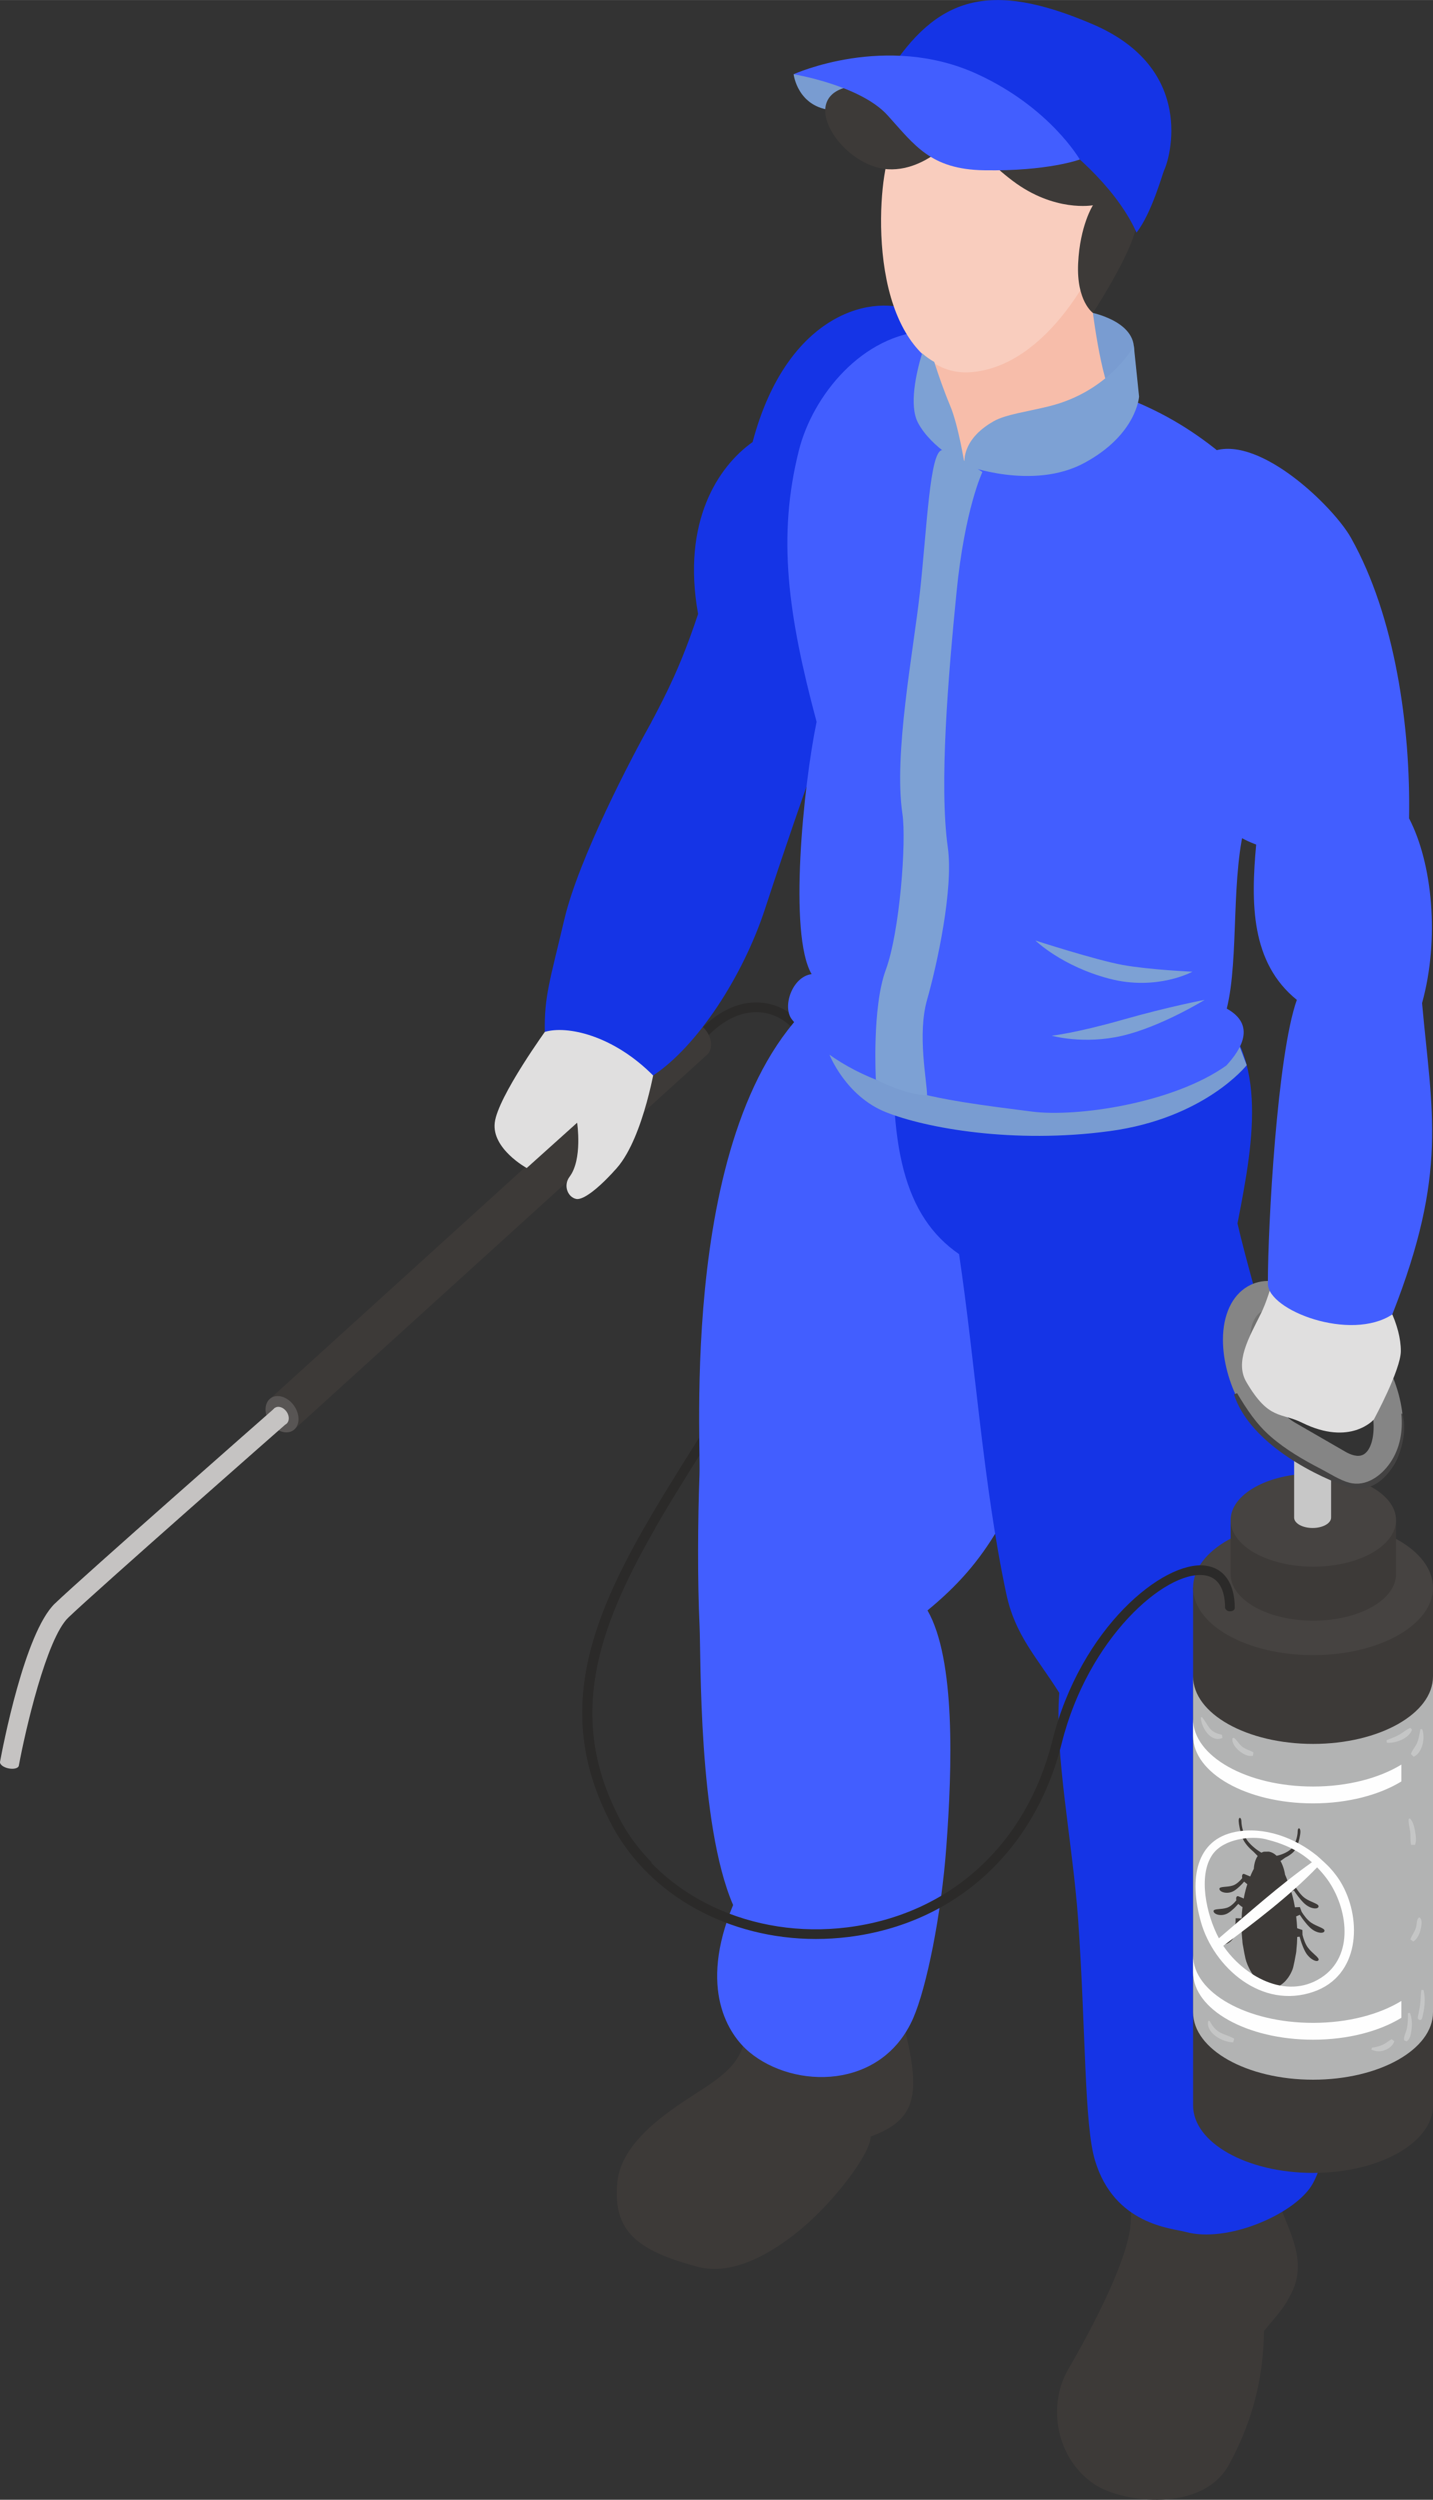 <?xml version="1.0" encoding="UTF-8"?> <!-- Creator: CorelDRAW 2020 (64-Bit) --> <svg xmlns="http://www.w3.org/2000/svg" xmlns:xlink="http://www.w3.org/1999/xlink" xmlns:xodm="http://www.corel.com/coreldraw/odm/2003" xml:space="preserve" width="777px" height="1355px" shape-rendering="geometricPrecision" text-rendering="geometricPrecision" image-rendering="optimizeQuality" fill-rule="evenodd" clip-rule="evenodd" viewBox="0 0 381.4 665.09"><rect x="0" y="0" width="381.4" height="665.09" fill="#333333" stroke="none"/> <g id="Слой_x0020_1">  <path fill="#2B2A29" fill-rule="nonzero" d="M173.48 495.56c-3.17,-3.28 -6.01,-6.87 -8.19,-10.91 -18.64,-34.65 -0.28,-63.83 22.96,-100.76 5.38,-8.55 10.94,-17.39 16.47,-26.93 10.77,-18.53 20,-58.5 14.7,-73.97 -3.13,-9.14 -8.61,-14.84 -15.43,-16.05 -6.65,-1.19 -13.62,2.04 -19.19,8.88l2 1.62c4.96,-6.07 11.05,-8.97 16.73,-7.96 5.86,1.05 10.63,6.14 13.45,14.34 5.01,14.63 -4.21,54.14 -14.48,71.85 -5.52,9.49 -11.07,18.32 -16.43,26.85 -23.69,37.65 -42.4,67.38 -23.04,103.35 1.89,3.51 4.21,6.73 6.84,9.69l3.61 0z"></path> <path fill="#1534E6" fill-rule="nonzero" d="M243.68 83.07c-10.71,-5.26 -34.11,-0.31 -43.37,34.53 -9.11,6.45 -18.93,21.14 -14.51,45.74 -4.64,13.99 -8.5,21.28 -12.38,28.7 1.06,2.52 23.14,22.68 36.14,21.52 23.11,-17.69 36.62,-53.22 49.08,-80.17 8.55,-18.5 4.92,-40.58 -14.96,-50.32z"></path> <path fill="#799CD1" fill-rule="nonzero" d="M288.65 82.76c0,0 12.36,1.8 13.13,9.31 0.78,7.51 -5.68,14.36 -9.48,13.38 -3.81,-0.97 -3.65,-22.69 -3.65,-22.69z"></path> <path fill="#3D3A38" fill-rule="nonzero" d="M198.03 533.58l0.22 1.43c1.65,10.82 -3.29,15.4 -9.65,19.76 -6.37,4.39 -23.17,13.34 -24.3,25.91 -1.14,12.58 4.7,18.03 21.5,22.44 9.16,2.4 19.54,-3.45 27.66,-10.27 8.77,-7.39 18.25,-19.86 18.27,-24.41 13.1,-4.77 13.37,-12.23 8.18,-32.14 -12.38,7.64 -29.05,6.01 -41.88,-2.72z"></path> <path fill="#3D3A38" fill-rule="nonzero" d="M340.26 584.48c-12.33,7.06 -27.63,9.18 -39.29,2.54 0.09,2.07 0.08,4.07 -0.18,5.91 -1.39,9.78 -10.06,26.42 -16.45,37.39 -5.68,9.74 -3.25,23.85 6.97,30.67 7.53,5 28.77,7.57 35.78,-5.23 7.02,-12.8 9.21,-24.81 9.32,-35.58 5.43,-6.48 5.43,-6.48 7.22,-9.9 4.98,-9.47 -1.82,-18.36 -3.31,-25l-0.06 -0.8z"></path> <path fill="#425EFF" fill-rule="nonzero" d="M186.2 432.74c-0.58,-12.22 -0.48,-28.13 -0.03,-40.4 0.42,-11.48 -5.73,-104.22 37.5,-131.2 0.73,-0.91 41.39,4.76 55,5.93 1.97,0.17 3.52,1.88 3.84,3.75 7.76,45.13 7.18,95.33 -16.8,135.85 -5.32,9 -10.94,15.27 -18.85,21.79 7.48,13.04 6.58,41.68 5.01,62.9 -1.33,18.11 -5.26,37.44 -8.81,45.57 -8.34,19.12 -31.68,19.01 -43.64,9.03 -5.48,-4.56 -13.62,-16.76 -4.3,-39.12 -9.32,-21.58 -8.54,-65.92 -8.92,-74.1z"></path> <path fill="#1534E6" fill-rule="nonzero" d="M255.26 333.67c-14.5,-10.01 -19.18,-28.62 -16.92,-63.18 12.04,-17.93 63.41,-4.6 82.28,-4.47 17.24,13.54 13.24,36.61 8.74,59.48 4.75,20.5 15.35,51.19 18.99,83.34 0.91,8.06 1.77,26.24 -6.12,33.58 10.73,24.2 18.88,120.42 6.76,139.22 -4.94,7.66 -22.47,15.22 -33.49,12.17 -3.68,-1.01 -18.92,-1.85 -24.07,-19.04 -2.87,-9.53 -2.43,-34.74 -4.48,-64.06 -1.44,-20.37 -6.33,-44.05 -5.01,-60.3 -6.05,-9.6 -11.76,-15.3 -14.11,-26.37 -6.1,-28.64 -8.27,-61.5 -12.57,-90.37z"></path> <path fill="#799CD1" fill-rule="nonzero" d="M329.28 276.63l2.54 6.76c0,0 -11.13,14.15 -36.57,17.56 -25.45,3.42 -48.77,-0.78 -59.49,-5.06 -10.7,-4.28 -14.99,-15.29 -14.99,-15.29 0,0 58.94,10.03 74.48,5.65 15.53,-4.38 34.03,-9.62 34.03,-9.62z"></path> <path fill="#425EFF" fill-rule="nonzero" d="M216.02 259.17c-6.21,-10.53 -2.21,-49.98 1.32,-67.13 -7.61,-28.4 -10.52,-49.29 -4.69,-72.29 3.62,-14.34 16.7,-30.83 34.32,-31.73 8.6,-0.44 37.69,11.64 43.17,14.66 22.56,6.4 36.01,17.18 51.21,33.92 1.88,2.08 -5.75,68.76 -9.53,81.25 -4.41,14.57 -1.93,36.88 -5.31,50.49 7.9,4.4 3.79,10.92 -0.12,15.15 -14.14,10.06 -39.85,13.8 -51.74,12.25 -24.49,-3.17 -48.32,-5.48 -63.83,-24.45 -2.73,-3.34 0,-11.45 5.2,-12.12z"></path> <path fill="#F7BDAA" fill-rule="nonzero" d="M251.41 81.36c5.06,1.03 13.6,2.64 18.64,1.66 6.7,-1.31 14.26,-4.61 19.79,-9.59 0.48,6.97 2.72,24.7 5.89,31.72 6.17,13.62 -28.57,18.14 -38.97,18.56 -2.67,-3.89 -10.11,-8.59 -10.02,-18.16 3.18,-11.39 3.54,-18.87 4.67,-24.19z"></path> <path fill="#F9CDBE" fill-rule="nonzero" d="M235.34 46.89c1.51,-9.63 4.99,-21.56 13.22,-27.64 8.14,-5.99 20.86,-5.23 30.34,-3.47 14.7,2.71 23.26,20.29 18.49,38.94 -4.41,17.23 -19.16,42.87 -39.09,44.3 -10.15,0.74 -17,-7.59 -20.47,-17.66 -4.11,-11.92 -3.73,-26.51 -2.49,-34.47z"></path> <path fill="#799CD1" fill-rule="nonzero" d="M237.72 25.64c-0.18,0 -8.92,4.21 -15.99,3.7 -9.49,-0.7 -10.5,-9.6 -10.5,-9.6 0,0 11.72,-3.34 18.77,-2.37 7.06,0.97 7.72,8.27 7.72,8.27z"></path> <path fill="#3D3A38" fill-rule="nonzero" d="M302.3 58.67c0,0 1.09,0.69 -2.03,7.8 -3.11,7.11 -9.38,16.77 -9.38,16.77 0,0 -4.42,-3.08 -3.94,-13.19 0.48,-10.1 3.94,-15.45 3.94,-15.45 0,0 -10.27,1.93 -21.47,-6.58 -11.2,-8.51 -12.66,-14.83 -12.66,-14.83 0,0 -8.67,12.46 -20.39,11.83 -11.72,-0.64 -23.65,-17.73 -11.9,-21.58 11.76,-3.85 38.51,-0.15 38.51,-0.15 0,0 40.09,21.94 39.32,35.38z"></path> <path fill="#1534E6" fill-rule="nonzero" d="M302.49 61.87c-8.94,-20.11 -42.01,-43.13 -66.62,-41.65l0.36 -0.63c13.06,-20.44 26.97,-25 54.63,-13.14 27.66,11.87 20.43,35.95 18.97,38.85 -0.36,0.72 -3.32,11.49 -7.34,16.57z"></path> <path fill="#425EFF" fill-rule="nonzero" d="M287.39 42.42c0,0 -7.93,-13.82 -27.24,-22.7 -24.28,-11.18 -48.92,0.02 -48.92,0.02 0,0 17.75,2.92 25,10.92 7.24,8 11.45,14.39 25.69,14.63 17,0.29 25.47,-2.87 25.47,-2.87z"></path> <path fill="#7DA1D4" fill-rule="nonzero" d="M261.47 125.58c0,0 -4.7,9.81 -6.89,32.03 -2.19,22.22 -4.66,51.08 -2.32,67.81 1.57,11.12 -2.9,31.39 -5.52,40.6 -2.63,9.2 0,21.69 0,25.36 -5.55,0.01 -13.62,-4.14 -13.62,-4.14 0,0 -1.07,-19.16 2.64,-29.22 3.72,-10.05 5.52,-34.15 4.43,-41.46 -2.39,-15.96 2.92,-43.3 4.65,-58.95 1.9,-17.36 2.62,-37.58 5.91,-37.86 4.15,1.34 10.72,5.83 10.72,5.83z"></path> <path fill="#7DA1D4" fill-rule="nonzero" d="M256.76 123.71c0,0 -1.4,-6.53 7.79,-11.69 3.22,-1.8 8.98,-2.51 14.86,-3.99 15.82,-3.97 22.37,-15.96 22.37,-15.96l1.39 13.43c0,0 -0.58,10.06 -14.48,17.61 -13.89,7.55 -31.93,0.6 -31.93,0.6z"></path> <path fill="#7DA1D4" fill-rule="nonzero" d="M248.65 96.28c1.09,3.4 2.57,7.67 4.22,11.61 2.25,5.34 3.89,15.82 3.89,15.82 0,0 -8.75,-4.38 -12.41,-11.2 -2.49,-4.66 -0.47,-13.4 1.07,-18.53 1.08,0.95 2.2,1.73 3.23,2.3z"></path> <path fill="#7DA1D4" fill-rule="nonzero" d="M320.62 266.02c0,0 -11.5,7.09 -21.86,9.53 -10.36,2.43 -18.83,0 -18.83,0 0,0 6.32,-0.67 18.83,-4.23 12.51,-3.56 21.86,-5.3 21.86,-5.3z"></path> <path fill="#7DA1D4" fill-rule="nonzero" d="M317.37 258.52c0,0 -9.44,5.18 -22.12,1.86 -12.69,-3.33 -19.66,-10.15 -19.66,-10.15 0,0 16.01,5.18 23.17,6.49 7.16,1.3 18.61,1.8 18.61,1.8z"></path> <path fill="#7DA1D4" fill-rule="nonzero" d="M341.64 419.6c-1.65,1.46 -2.14,8.76 -7.49,16.06 -5.36,7.3 -9.99,10.21 -9.99,10.21 0,0 -0.5,-9.53 7.66,-16.05 8.17,-6.53 9.82,-10.22 9.82,-10.22z"></path> <path fill="#C5C6C6" fill-rule="nonzero" d="M323.22 451.23c0,0 9.69,3.2 12.29,8.05 2.61,4.85 4.92,9.77 4.92,9.77 0,0 -5.68,1.35 -10.01,-5.48 -4.34,-6.81 -7.2,-12.34 -7.2,-12.34z"></path> <path fill="#3D3A38" fill-rule="nonzero" d="M317.55 422.4l0 137.76c0,9.92 14.3,17.96 31.93,17.96 17.62,0 31.92,-8.04 31.92,-17.96l0 -137.76 -63.85 0z"></path> <path fill="#B2B3B3" fill-rule="nonzero" d="M349.48 463.98c-17.63,0 -31.93,-8.04 -31.93,-17.96l0 89.35c0,9.91 14.3,17.95 31.93,17.95 17.62,0 31.92,-8.04 31.92,-17.95l0 -89.35c0,9.92 -14.3,17.96 -31.92,17.96z"></path> <path fill="#FEFEFE" fill-rule="nonzero" d="M372.98 532.37c-5.84,3.58 -14.2,5.83 -23.5,5.83 -17.63,0 -31.93,-8.04 -31.93,-17.96l0 4.48c0,9.92 14.3,17.96 31.93,17.96 9.3,0 17.66,-2.25 23.5,-5.83l0 -4.48z"></path> <path fill="#FEFEFE" fill-rule="nonzero" d="M372.98 469.48c-5.84,3.58 -14.2,5.84 -23.5,5.84 -17.63,0 -31.93,-8.04 -31.93,-17.96l0 4.48c0,9.92 14.3,17.96 31.93,17.96 9.3,0 17.66,-2.26 23.5,-5.83l0 -4.49z"></path> <path fill="#464341" fill-rule="nonzero" d="M381.39 422.4c0,9.92 -14.29,17.96 -31.91,17.96 -17.63,0 -31.93,-8.04 -31.93,-17.96 0,-9.92 14.3,-17.97 31.93,-17.97 17.62,0 31.91,8.05 31.91,17.97z"></path> <path fill="#3D3A38" fill-rule="nonzero" d="M327.54 404.43l0 14.38c0,6.85 9.86,12.38 22.01,12.38 12.15,0 22.01,-5.53 22.01,-12.38l0 -14.38 -44.02 0z"></path> <path fill="#464341" fill-rule="nonzero" d="M371.56 404.43c0,6.85 -9.86,12.39 -22.01,12.39 -12.15,0 -22.01,-5.54 -22.01,-12.39 0,-6.84 9.86,-12.38 22.01,-12.38 12.15,0 22.01,5.54 22.01,12.38z"></path> <path fill="#C7C7C7" fill-rule="nonzero" d="M344.44 382.52l0 21.24c0,1.53 2.2,2.77 4.92,2.77 2.72,0 4.92,-1.24 4.92,-2.77l0 -15.18 -9.84 -6.06z"></path> <path fill="#858585" fill-rule="nonzero" d="M358.15 386.28c1.13,0.64 3.23,1.59 4.78,0.68 1.65,-0.94 2.67,-3.77 2.67,-7.37 0,-8.41 -5.21,-18.53 -11.39,-22.09l-13.4 -7.75c-1.12,-0.65 -3.23,-1.59 -4.8,-0.68 -1.63,0.94 -2.65,3.77 -2.65,7.37 0,8.41 5.21,18.53 11.38,22.1l13.41 7.74zm3.31 8.94c-2.33,0 -4.79,-0.71 -7.25,-2.12l-13.4 -7.76c-8.59,-4.94 -15.32,-17.65 -15.32,-28.9 0,-6.59 2.41,-11.76 6.6,-14.19 3.68,-2.14 8.19,-1.9 12.65,0.69l13.41 7.75c8.59,4.95 15.31,17.65 15.31,28.9 0,6.6 -2.4,11.77 -6.59,14.18 -1.67,0.97 -3.5,1.45 -5.41,1.45z"></path> <path fill="#3D3A38" fill-rule="nonzero" d="M348.94 511.52c-1.07,-0.74 -2,-2.06 -2.5,-2.87l-0.47 -1.26 -1.33 0.06 -0.06 -0.39c-0.24,-1.34 -0.56,-2.62 -0.9,-3.75l0.69 -0.35c0.61,0.92 1.61,2.33 2.68,3.37 1.71,1.66 3.85,1.74 3.9,0.88 0.05,-0.72 -2,-1.08 -3.58,-2.16 -1.06,-0.74 -1.99,-2.07 -2.49,-2.87l-0.48 -1.27 -1.48 0.08c-0.5,-1.36 -0.9,-2.24 -0.93,-2.3l0.02 -0.01c0,0 -0.09,-0.64 -0.34,-1.5 -0.19,-0.62 -0.46,-1.35 -0.86,-2.05l1.27 -0.9c1.1,-0.56 2.52,-1.43 3.1,-2.88 0.54,-1.36 0.91,-3.13 0.93,-3.96 0.03,-1.23 -0.73,-1.28 -0.73,-0.13 0,1.31 -0.7,3.68 -1.57,4.52 -1.31,1.26 -3.3,1.84 -4.04,1.96 -0.55,-0.54 -1.23,-0.95 -2.06,-1.1l-1.36 0.02 -0.64 0.25c-0.88,-0.51 -2.57,-1.69 -3.73,-3.22 -0.87,-1.14 -1.57,-3.76 -1.57,-5.07 0,-1.15 -0.76,-1.38 -0.74,-0.13 0.03,0.84 0.41,2.75 0.94,4.29 0.58,1.66 2,3.03 3.1,3.97l1.03 1.05c-0.98,1.37 -1.03,3.41 -1.03,3.41 0,0 -0.43,0.77 -0.96,2.04l-1.64 -0.68c-0.44,-0.09 -0.64,0.44 -0.48,1.1 -0.5,0.62 -1.43,1.63 -2.49,1.98 -1.59,0.53 -3.63,0.17 -3.59,0.91 0.06,0.88 2.2,1.54 3.92,0.49 1.06,-0.66 2.06,-1.72 2.66,-2.43l0.85 0.7c-0.33,1 -0.63,2.13 -0.87,3.37l-0.07 0.42 -1.5 -0.62c-0.44,-0.09 -0.64,0.44 -0.48,1.1 -0.5,0.63 -1.43,1.63 -2.49,1.98 -1.58,0.53 -3.62,0.18 -3.58,0.91 0.05,0.88 2.19,1.54 3.9,0.49 1.06,-0.65 2.07,-1.72 2.68,-2.42l0.85 0.69 0.28 0.14c-0.13,1.02 -0.21,2.01 -0.24,2.96l-0.01 -0.01 0 0.07 -1.58 -0.04 -0.03 1.27c-0.22,0.81 -0.67,2.18 -1.48,2.93 -1.19,1.13 -3.1,1.56 -2.8,2.27 0.35,0.86 2.45,0.7 3.57,-1 0.69,-1.07 1.2,-2.51 1.49,-3.44l0.81 0.33c0.03,1.29 0.1,2.49 0.23,3.6l0 0c0,0 -0.01,0.64 0.22,1.63 0.18,1.15 0.4,2.19 0.6,3.12 0.21,0.94 0.77,2.37 1.61,3.74 1.11,1.82 2.7,3.55 4.62,3.99l0 0 0.05 0.02 0.09 0.01 0.08 0.02 0.05 0 0 0c3.37,0.41 5.75,-3.52 6.23,-5.53 0.22,-0.95 0.45,-2.01 0.65,-3.21 0.19,-0.85 0.19,-1.44 0.19,-1.44l0 0.01c0.12,-1.03 0.19,-2.15 0.21,-3.35l0.64 -0.06c0.27,1.03 0.78,2.64 1.48,3.95 1.12,2.1 3.22,3 3.56,2.27 0.3,-0.61 -1.6,-1.7 -2.8,-3.27 -0.79,-1.03 -1.25,-2.55 -1.47,-3.44l-0.03 -1.29 -1.39 -0.47 0.01 -0.08 -0.02 0.04c-0.05,-0.98 -0.13,-2.03 -0.26,-3.14l0.11 -0.01 0.85 -0.39c0.61,0.92 1.61,2.33 2.68,3.36 1.71,1.66 3.84,1.75 3.9,0.89 0.05,-0.73 -2,-1.08 -3.58,-2.17z"></path> <path fill="#FEFEFE" fill-rule="nonzero" d="M351.55 526.24c-9.39,6.01 -20.65,-0.67 -25.95,-8.51l-0.02 -0.04c8.51,-6.36 17.61,-13.23 24.98,-20.87 0.94,0.99 1.86,2.01 2.75,3.25 5.33,7.44 7.38,20.35 -1.76,26.17zm-28.89 -32.75c3.02,-4.42 10.58,-5.06 14.16,-4.17 5.19,1.29 9.01,3.14 12.35,6.15 -8.61,6.1 -16.74,13.41 -24.76,20.22 -3.38,-6.33 -5.56,-16.62 -1.75,-22.2zm34.62 8.04c-0.9,-1.65 -2.07,-3.24 -3.44,-4.71 -0.65,-0.72 -3.01,-2.84 -3.2,-3 -6.02,-4.92 -14.21,-7.93 -21.84,-6.43 -10.39,2.04 -12.46,12.28 -9.17,23.96 3.37,11.98 16.12,23.45 30.07,18.54 12.09,-4.25 12.81,-18.79 7.58,-28.36z"></path> <path fill="#C5C6C6" fill-rule="nonzero" d="M378.86 529.44l-0.56 0c-0.18,1.07 -0.14,2.16 -0.25,3.24 -0.13,1.36 -0.43,2.67 -0.69,4.01 -0.16,0.74 0.92,1.05 1.13,0.31 0.64,-2.28 1.02,-5.26 0.37,-7.56z"></path> <path fill="#C5C6C6" fill-rule="nonzero" d="M375.27 535.54l-0.56 0.08c0.02,1.4 0.02,2.8 -0.29,4.17 -0.23,1.04 -0.87,1.99 -0.69,3.06l0.65 0.27c1.02,-0.65 1.16,-2.03 1.31,-3.16 0.2,-1.51 0.11,-2.99 -0.42,-4.42z"></path> <path fill="#C5C6C6" fill-rule="nonzero" d="M370.39 542.54c-0.82,0.46 -1.51,1.08 -2.36,1.48 -0.85,0.38 -1.95,0.68 -2.88,0.77l-0.15 0.53c1.2,0.52 2.27,0.62 3.54,0.15 1.11,-0.41 2.2,-1.21 2.57,-2.38l-0.72 -0.55z"></path> <path fill="#C5C6C6" fill-rule="nonzero" d="M375.37 459.72c-1.04,0.39 -1.84,1.18 -2.8,1.73 -1.11,0.64 -2.34,1.07 -3.53,1.54l0.08 0.68c2.29,0.19 5.88,-1.1 6.7,-3.48l-0.45 -0.47z"></path> <path fill="#C5C6C6" fill-rule="nonzero" d="M378.5 460.02l-0.45 0.06c-0.26,1.21 -0.38,2.41 -0.86,3.57 -0.43,1.07 -1.34,1.94 -1.66,3.02l0.72 0.72c2.38,-1 3.17,-5.19 2.25,-7.37z"></path> <path fill="#C5C6C6" fill-rule="nonzero" d="M376.6 487.08c-0.2,-1.1 -0.52,-2.51 -1.37,-3.29l-0.29 0.12c-0.14,1.1 0.25,2.32 0.39,3.43 0.14,1.15 -0.04,2.38 0.25,3.5l1.04 0c0.44,-1.13 0.18,-2.58 -0.02,-3.76z"></path> <path fill="#C5C6C6" fill-rule="nonzero" d="M377.8 510.15l-0.15 0.02c-0.67,0.52 -0.52,1.89 -0.78,2.68 -0.35,1.12 -1.08,2.03 -1.49,3.13l0.77 0.59c1.12,-0.7 1.72,-2.14 1.99,-3.37 0.17,-0.82 0.54,-2.56 -0.34,-3.05z"></path> <path fill="#C5C6C6" fill-rule="nonzero" d="M328.49 542.42c-1.23,-0.78 -2.72,-1.02 -3.97,-1.78 -1.23,-0.73 -1.91,-1.78 -2.6,-2.99l-0.36 0.05c-0.64,3.3 3.97,5.69 6.66,5.68l0.27 -0.96z"></path> <path fill="#C5C6C6" fill-rule="nonzero" d="M325.24 461.56c-1.32,-0.32 -2.42,-0.67 -3.31,-1.79 -0.74,-0.94 -1.24,-2.02 -2.03,-2.93l-0.3 0.12c0.09,2.55 2.63,6.82 5.75,5.43l-0.11 -0.83z"></path> <path fill="#C5C6C6" fill-rule="nonzero" d="M333.6 466.22c-1.03,-0.59 -2.17,-0.8 -3.09,-1.59 -0.8,-0.67 -1.3,-1.68 -2.11,-2.3l-0.37 0.15c-0.24,1.23 0.85,2.57 1.73,3.3 1,0.84 2.38,1.65 3.72,1.36l0.12 -0.92z"></path> <path fill="#434242" fill-rule="nonzero" d="M373.26 376.09l-0.29 0.03c0.46,4.58 -0.32,9.21 -2.96,13.06 -2.36,3.45 -6.43,6.47 -10.85,5.31 -2.54,-0.66 -5.24,-2.44 -7.56,-3.65 -4.72,-2.44 -9.36,-5.13 -13.39,-8.63 -3.85,-3.34 -6.36,-7.24 -8.96,-11.55l-0.82 0.34c3.77,11.78 18.94,20.53 29.77,24.45 10.62,3.83 17.45,-10.96 15.06,-19.36z"></path> <path fill="#727271" fill-rule="nonzero" d="M345.86 352.59c-2.53,-2.19 -8.47,-6.31 -11.34,-2.57 -3.05,3.96 -1.73,10.84 0.35,14.87l0.23 -0.09c-0.66,-4.45 -2.26,-8.36 -0.34,-12.82 2.26,-5.27 7.51,-0.58 11.06,0.69l0.04 -0.08z"></path> <path fill="#E0DFDF" fill-rule="nonzero" d="M340.59 333.17c0,0 -2.16,10.65 -5,16.33 -3.14,6.33 -7.02,12.84 -3.85,18.22 6,10.22 9.14,7.99 14.82,10.8 12.87,6.36 19.11,-0.87 19.11,-0.87 0,0 7.14,-13.17 7.17,-18.16 0.03,-6.74 -4.12,-15.27 -10.06,-21.5 -10.32,-10.85 -22.19,-4.82 -22.19,-4.82z"></path> <path fill="#425EFF" fill-rule="nonzero" d="M345.16 266.02c-5.22,14.64 -7.71,59.92 -7.71,75.52 0,7.1 22,15.49 33.12,8.17 14.89,-37.83 10.55,-53.64 7.92,-82.83 4.71,-17.05 2.78,-37.19 -3.46,-49.16 0.44,-24.32 -3.72,-53.78 -15.48,-74.67 -4.56,-8.11 -23.92,-27.03 -36.33,-23.12 -38.65,12.19 -20.87,93.33 11.12,104.76 -1.44,15.62 -1.44,31.41 10.82,41.33z"></path> <path fill="#3D3A38" fill-rule="nonzero" d="M188.06 274.38c-1.65,-2.36 -4.44,-3.27 -6.21,-2.03l-109.78 99.63 6 8.55 109.8 -99.63c1.76,-1.24 1.85,-4.16 0.19,-6.52z"></path> <path fill="#585554" fill-rule="nonzero" d="M78.27 374.01c1.65,2.37 1.57,5.28 -0.2,6.52 -1.77,1.25 -4.56,0.33 -6.21,-2.02 -1.66,-2.37 -1.56,-5.29 0.21,-6.53 1.75,-1.24 4.54,-0.33 6.2,2.03z"></path> <path fill="#C5C3C2" fill-rule="nonzero" d="M76.27 375.58c0.83,1.18 0.78,2.65 -0.1,3.27 -0.89,0.62 -2.28,0.16 -3.11,-1.01 -0.82,-1.19 -0.78,-2.64 0.11,-3.27 0.88,-0.62 2.27,-0.17 3.1,1.01z"></path> <path fill="#E0DFDF" fill-rule="nonzero" d="M174.6 282.07c0,0 -9.56,-6.71 -16.01,-8.49 -6.45,-1.77 -12.9,0 -12.9,0 0,0 -13.2,18.17 -14.01,25.12 -0.83,6.95 8.51,12.06 8.51,12.06l13.42 -12.06c0,0 1.48,9.74 -2.01,14.37 -1.75,2.32 -0.49,5.44 1.74,5.91 2.23,0.46 7.17,-4.05 10.83,-8.22 7.31,-8.33 10.43,-28.69 10.43,-28.69z"></path> <path fill="#1534E6" fill-rule="nonzero" d="M185.8 179.26c0,0 -7.22,3.64 -12.38,12.78 -5.16,9.15 -19.35,36.16 -23.22,52.57 -3.86,16.4 -5.36,20.47 -5.2,29.93 5.85,-1.75 18.1,0.8 28.84,11.6 11.71,-7.75 23.85,-26.27 29.77,-44.32 5.91,-18.06 11.06,-32.59 11.06,-32.59l-28.87 -29.97z"></path> <path fill="#C5C3C2" fill-rule="nonzero" d="M73.17 374.57c-2.08,1.83 -50.87,44.7 -58.56,52.06 -8.1,7.76 -13.95,38.61 -14.6,42.1 -0.14,0.68 0.86,1.47 2.24,1.76 1.39,0.29 2.62,-0.03 2.76,-0.71 1.66,-9.02 7.32,-33.82 13.18,-39.42 7.6,-7.29 57.72,-51.33 58.23,-51.77l-3.25 -4.02z"></path> <path fill="#2B2A29" fill-rule="nonzero" d="M320.78 416.54c-11.1,-1.39 -33.18,16.49 -40.69,46.58 -6.91,27.68 -27.29,46.24 -54.52,49.66 -25.29,3.18 -49.5,-8.15 -60.28,-28.13 -14.66,-27.26 -6.39,-51.15 9.1,-78.08l-2.97 0c-15.45,27.1 -23.45,51.32 -8.39,79.3 10,18.6 31.06,30.01 54.11,30.01 2.89,0 5.81,-0.18 8.75,-0.54 28.33,-3.55 49.53,-22.84 56.71,-51.59 6.92,-27.74 27.44,-45.91 37.86,-44.65 4.62,0.57 5.6,5.06 5.6,8.72 0,0 0.3,0.88 1.26,0.88 1.32,0 1.32,-0.88 1.32,-0.88 0,-6.55 -2.86,-10.67 -7.86,-11.28z"></path> </g> </svg> 